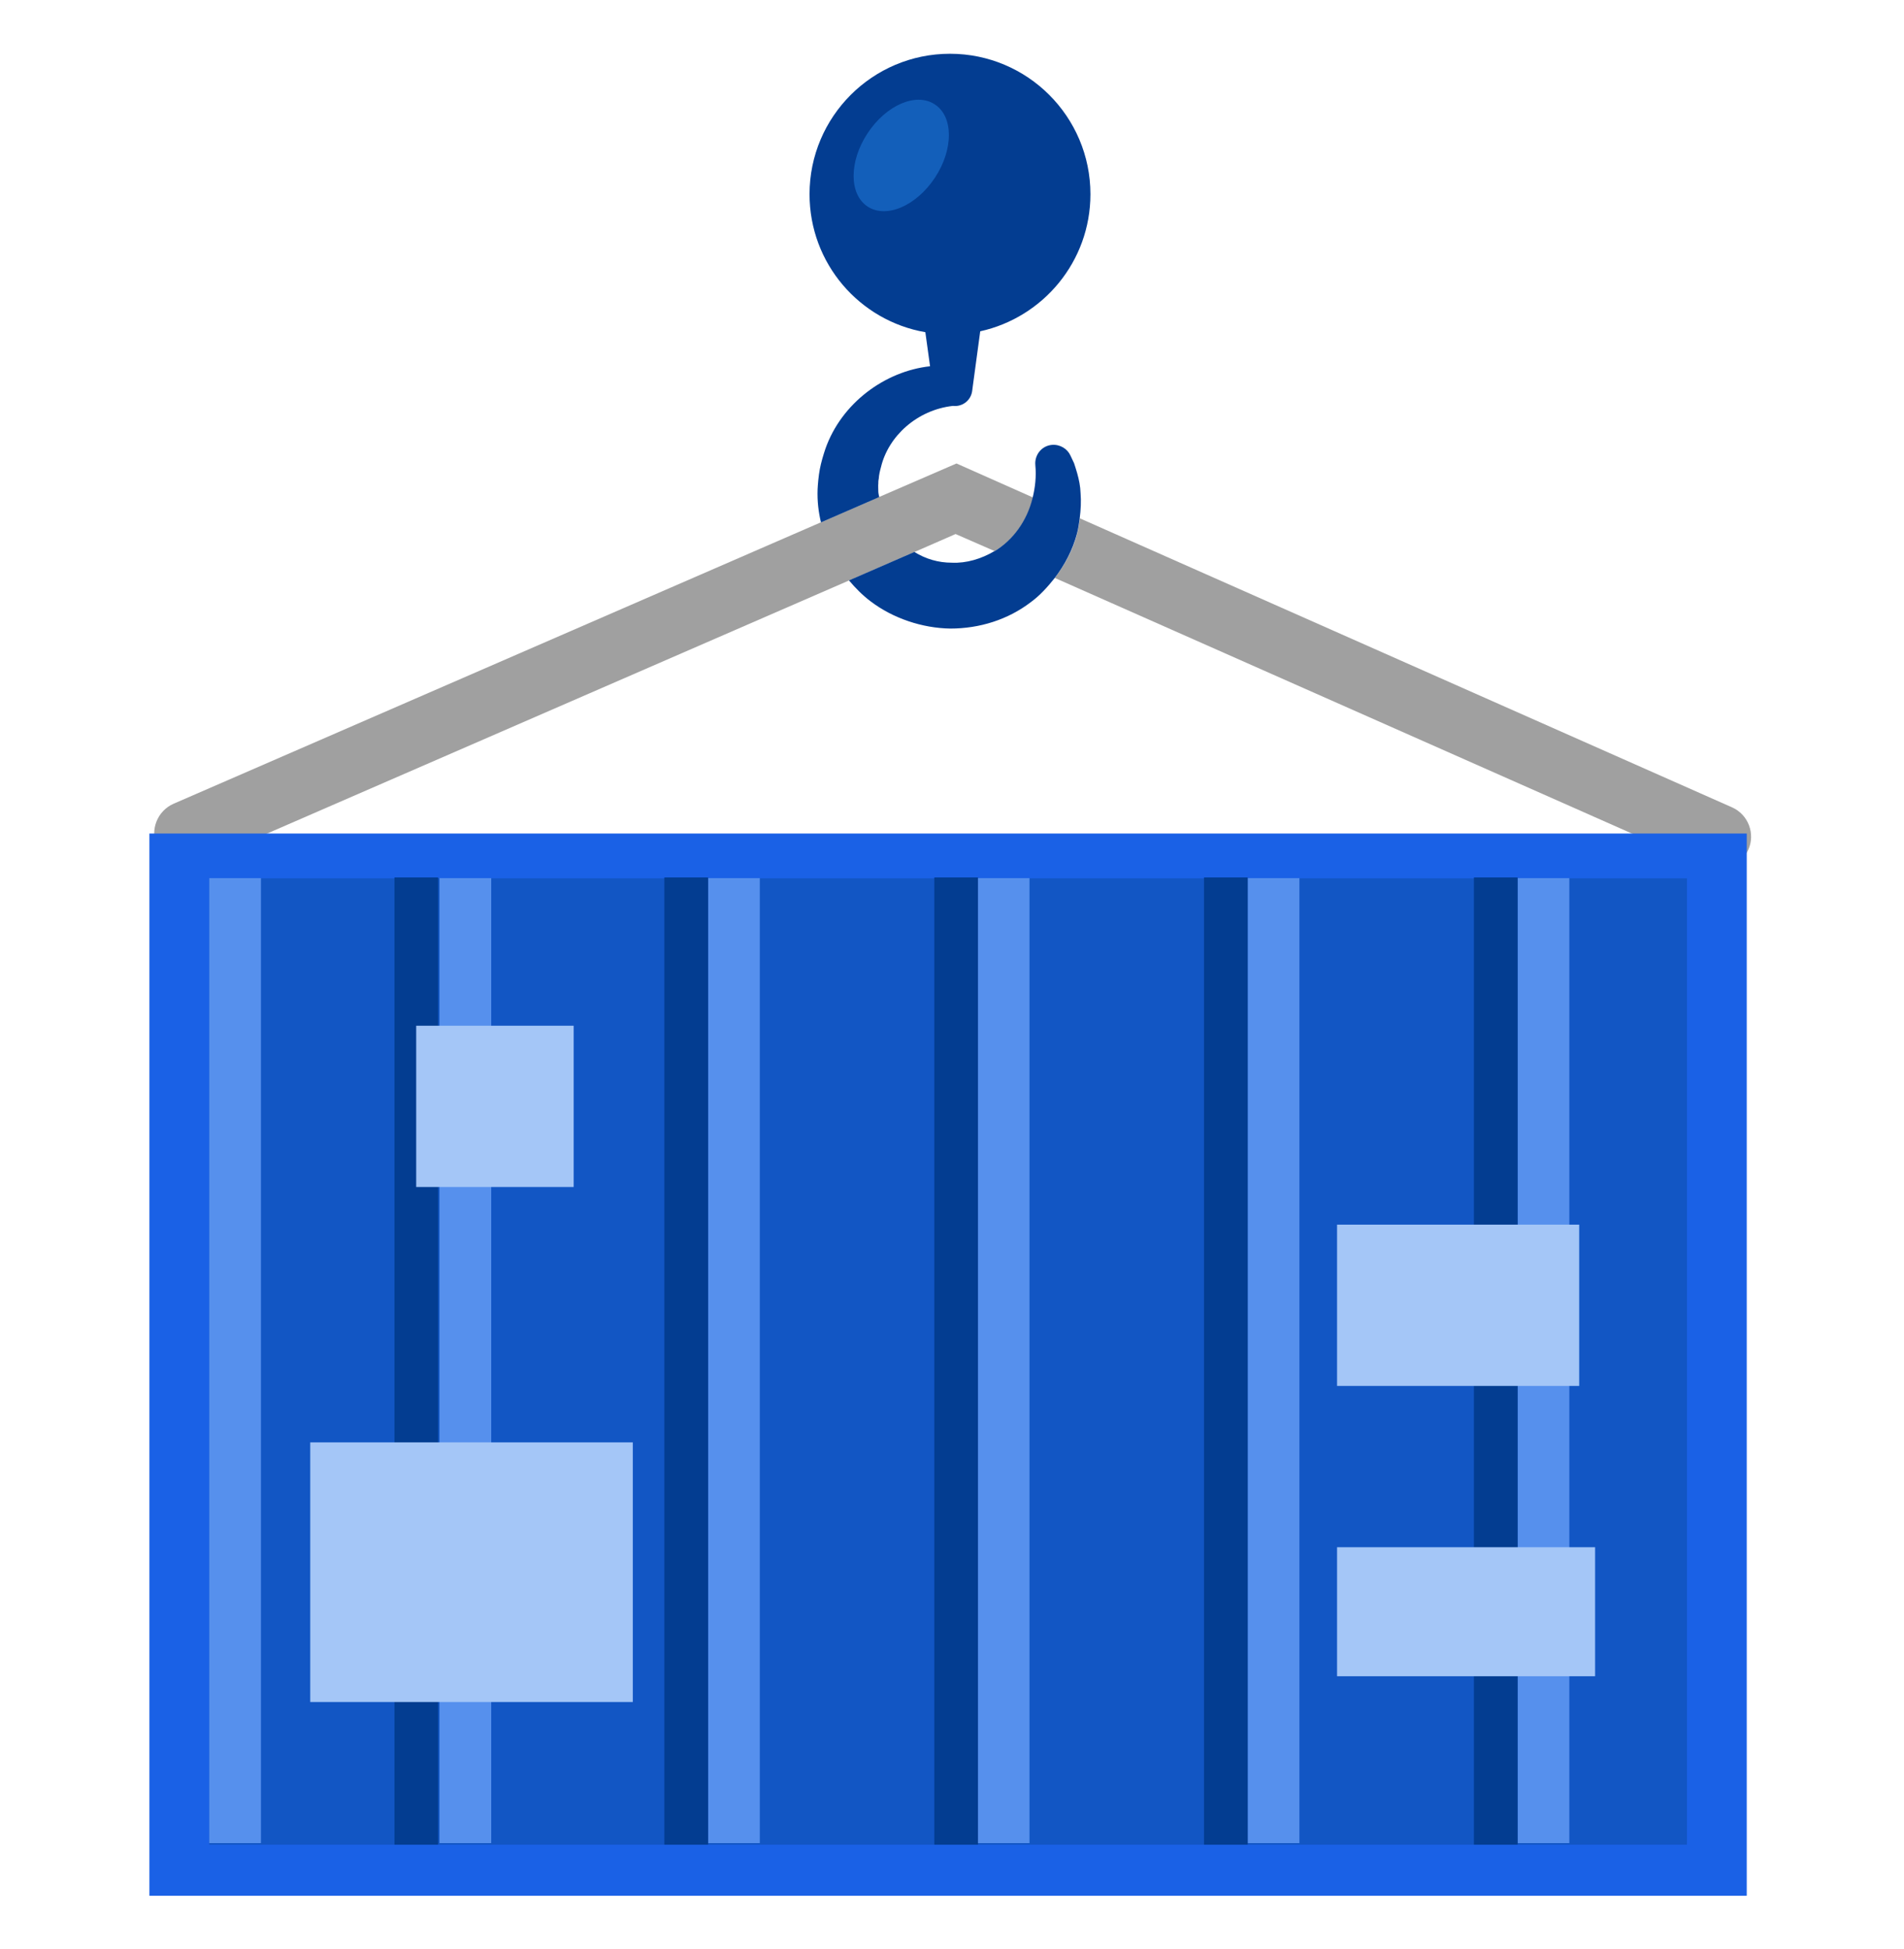 <?xml version="1.0" encoding="UTF-8"?>
<!-- Generator: Adobe Illustrator 21.0.0, SVG Export Plug-In . SVG Version: 6.00 Build 0)  -->
<svg xmlns="http://www.w3.org/2000/svg" xmlns:xlink="http://www.w3.org/1999/xlink" version="1.1" id="Camada_1" x="0px" y="0px" viewBox="0 0 850 870" style="enable-background:new 0 0 850 870;" xml:space="preserve">
<style type="text/css">
	.st0{fill:#A0A0A0;}
	.st1{fill:#1A61E6;}
	.st2{fill:#1256C4;}
	.st3{fill:#5690ED;}
	.st4{fill:#033D91;}
	.st5{fill:#135FBA;}
	.st6{fill:#A4C6F7;}
</style>
<g>
	<g>
		<path class="st0" d="M773.2,360.4l-291.1-129c-0.3,2.3-0.6,4.5-1.2,6.7c-1.8,7.2-5.4,13.9-10,19.9l290.6,128.7    c1.9,0.9,3.9,1.2,5.8,1.2c5.5,0,10.8-3.2,13.2-8.6C783.7,372.2,780.5,363.6,773.2,360.4z"></path>
		<path class="st0" d="M392.4,221.9l-26,11.3L77.5,358.8c-7.3,3.2-10.6,11.7-7.5,19c3.2,7.3,11.7,10.6,18.9,7.5l290.2-126.2    l29.2-12.7l18.3-8L444,246c0.1-0.1,0.2-0.1,0.3-0.1c8.2-5,14.3-13.4,16.9-23.8l-34.2-15.2L392.4,221.9z"></path>
	</g>
	<rect x="66.7" y="372.1" class="st1" width="713.1" height="474.2"></rect>
	<rect x="93.4" y="392.1" class="st2" width="659.7" height="431.4"></rect>
	<g>
		<rect x="93.4" y="392" class="st3" width="23.1" height="430.8"></rect>
		<rect x="196.2" y="392" class="st3" width="23.1" height="430.8"></rect>
		<rect x="316.1" y="392" class="st3" width="23.1" height="430.8"></rect>
		<rect x="436.5" y="392" class="st3" width="23.1" height="430.8"></rect>
		<rect x="557" y="392" class="st3" width="23.1" height="430.8"></rect>
		<rect x="677.5" y="392" class="st3" width="23.1" height="430.8"></rect>
	</g>
	<g>
		<rect x="176.1" y="391.7" class="st4" width="19.5" height="431.8"></rect>
		<rect x="296.6" y="391.7" class="st4" width="19.5" height="431.8"></rect>
		<rect x="417.1" y="391.7" class="st4" width="19.5" height="431.8"></rect>
		<rect x="537.5" y="391.7" class="st4" width="19.5" height="431.8"></rect>
		<rect x="658" y="391.7" class="st4" width="19.5" height="431.8"></rect>
	</g>
	<g>
		<path class="st4" d="M392.1,219.3c0-1.1-0.1-2.8,0-3.3c0-0.7,0-1.4,0.2-2.3c0.1-1.7,0.5-3.4,1-5.2c3.3-13.8,16.1-25.5,32.1-27.3h0    c4.2,0.5,8-2.4,8.6-6.6l0.3-2.3l3.3-24.4c28.1-6.2,49.2-31.2,49.2-61.2c0-34.6-28.1-62.7-62.7-62.7c-34.6,0-62.7,28.1-62.7,62.7    c0,30.9,22.3,56.5,51.7,61.6l2.1,15.2c-20.1,2.2-39.5,16.4-46.7,36.8c-1,3-1.9,6-2.5,9.1c-0.3,1.5-0.5,3.2-0.7,5    c-0.2,1.9-0.2,2.6-0.3,4c-0.2,5.4,0.4,10.1,1.5,14.8l26-11.3C392.3,221,392.1,220,392.1,219.3z"></path>
		<path class="st4" d="M480.9,211.3c-0.4-1.4-0.9-3-1.4-4.5l-1.6-3.4c-1.4-3.1-4.7-5.1-8.3-4.8c-4.5,0.4-7.8,4.4-7.4,9    c0.5,5.2-0.1,10.1-1.2,14.6c-2.5,10.3-8.7,18.8-16.9,23.8c-0.1,0-0.2,0.1-0.3,0.1c-5.7,3.4-12.5,5.4-18.8,5.1    c-6.2,0-11.8-1.7-16.8-4.8l-29.2,12.7c2.9,3.4,6,6.6,9.6,9.3c10.1,7.7,23.2,12,35.6,12.2c13.2,0,25.8-4,36-11.8    c4.1-3,7.5-6.8,10.6-10.7c4.6-6,8.1-12.7,10-19.9c0.6-2.2,0.9-4.5,1.2-6.7c0.5-3.9,0.7-7.7,0.4-11.3    C482.3,217,481.7,214.2,480.9,211.3z"></path>
	</g>
	<path class="st5" d="M417.4,79.3c-8.3,12.6-21.7,18.4-30.1,12.9c-8.3-5.5-8.3-20.1,0-32.7c8.3-12.6,21.7-18.4,30-12.9   C425.7,52,425.7,66.7,417.4,79.3z"></path>
	<rect x="138.5" y="643.9" class="st6" width="144" height="115.9"></rect>
	<rect x="185.8" y="457.9" class="st6" width="70.3" height="72"></rect>
	<rect x="596.9" y="546.7" class="st6" width="108.1" height="72"></rect>
	<rect x="596.9" y="690.7" class="st6" width="115.2" height="57.6"></rect>
</g>
</svg>
